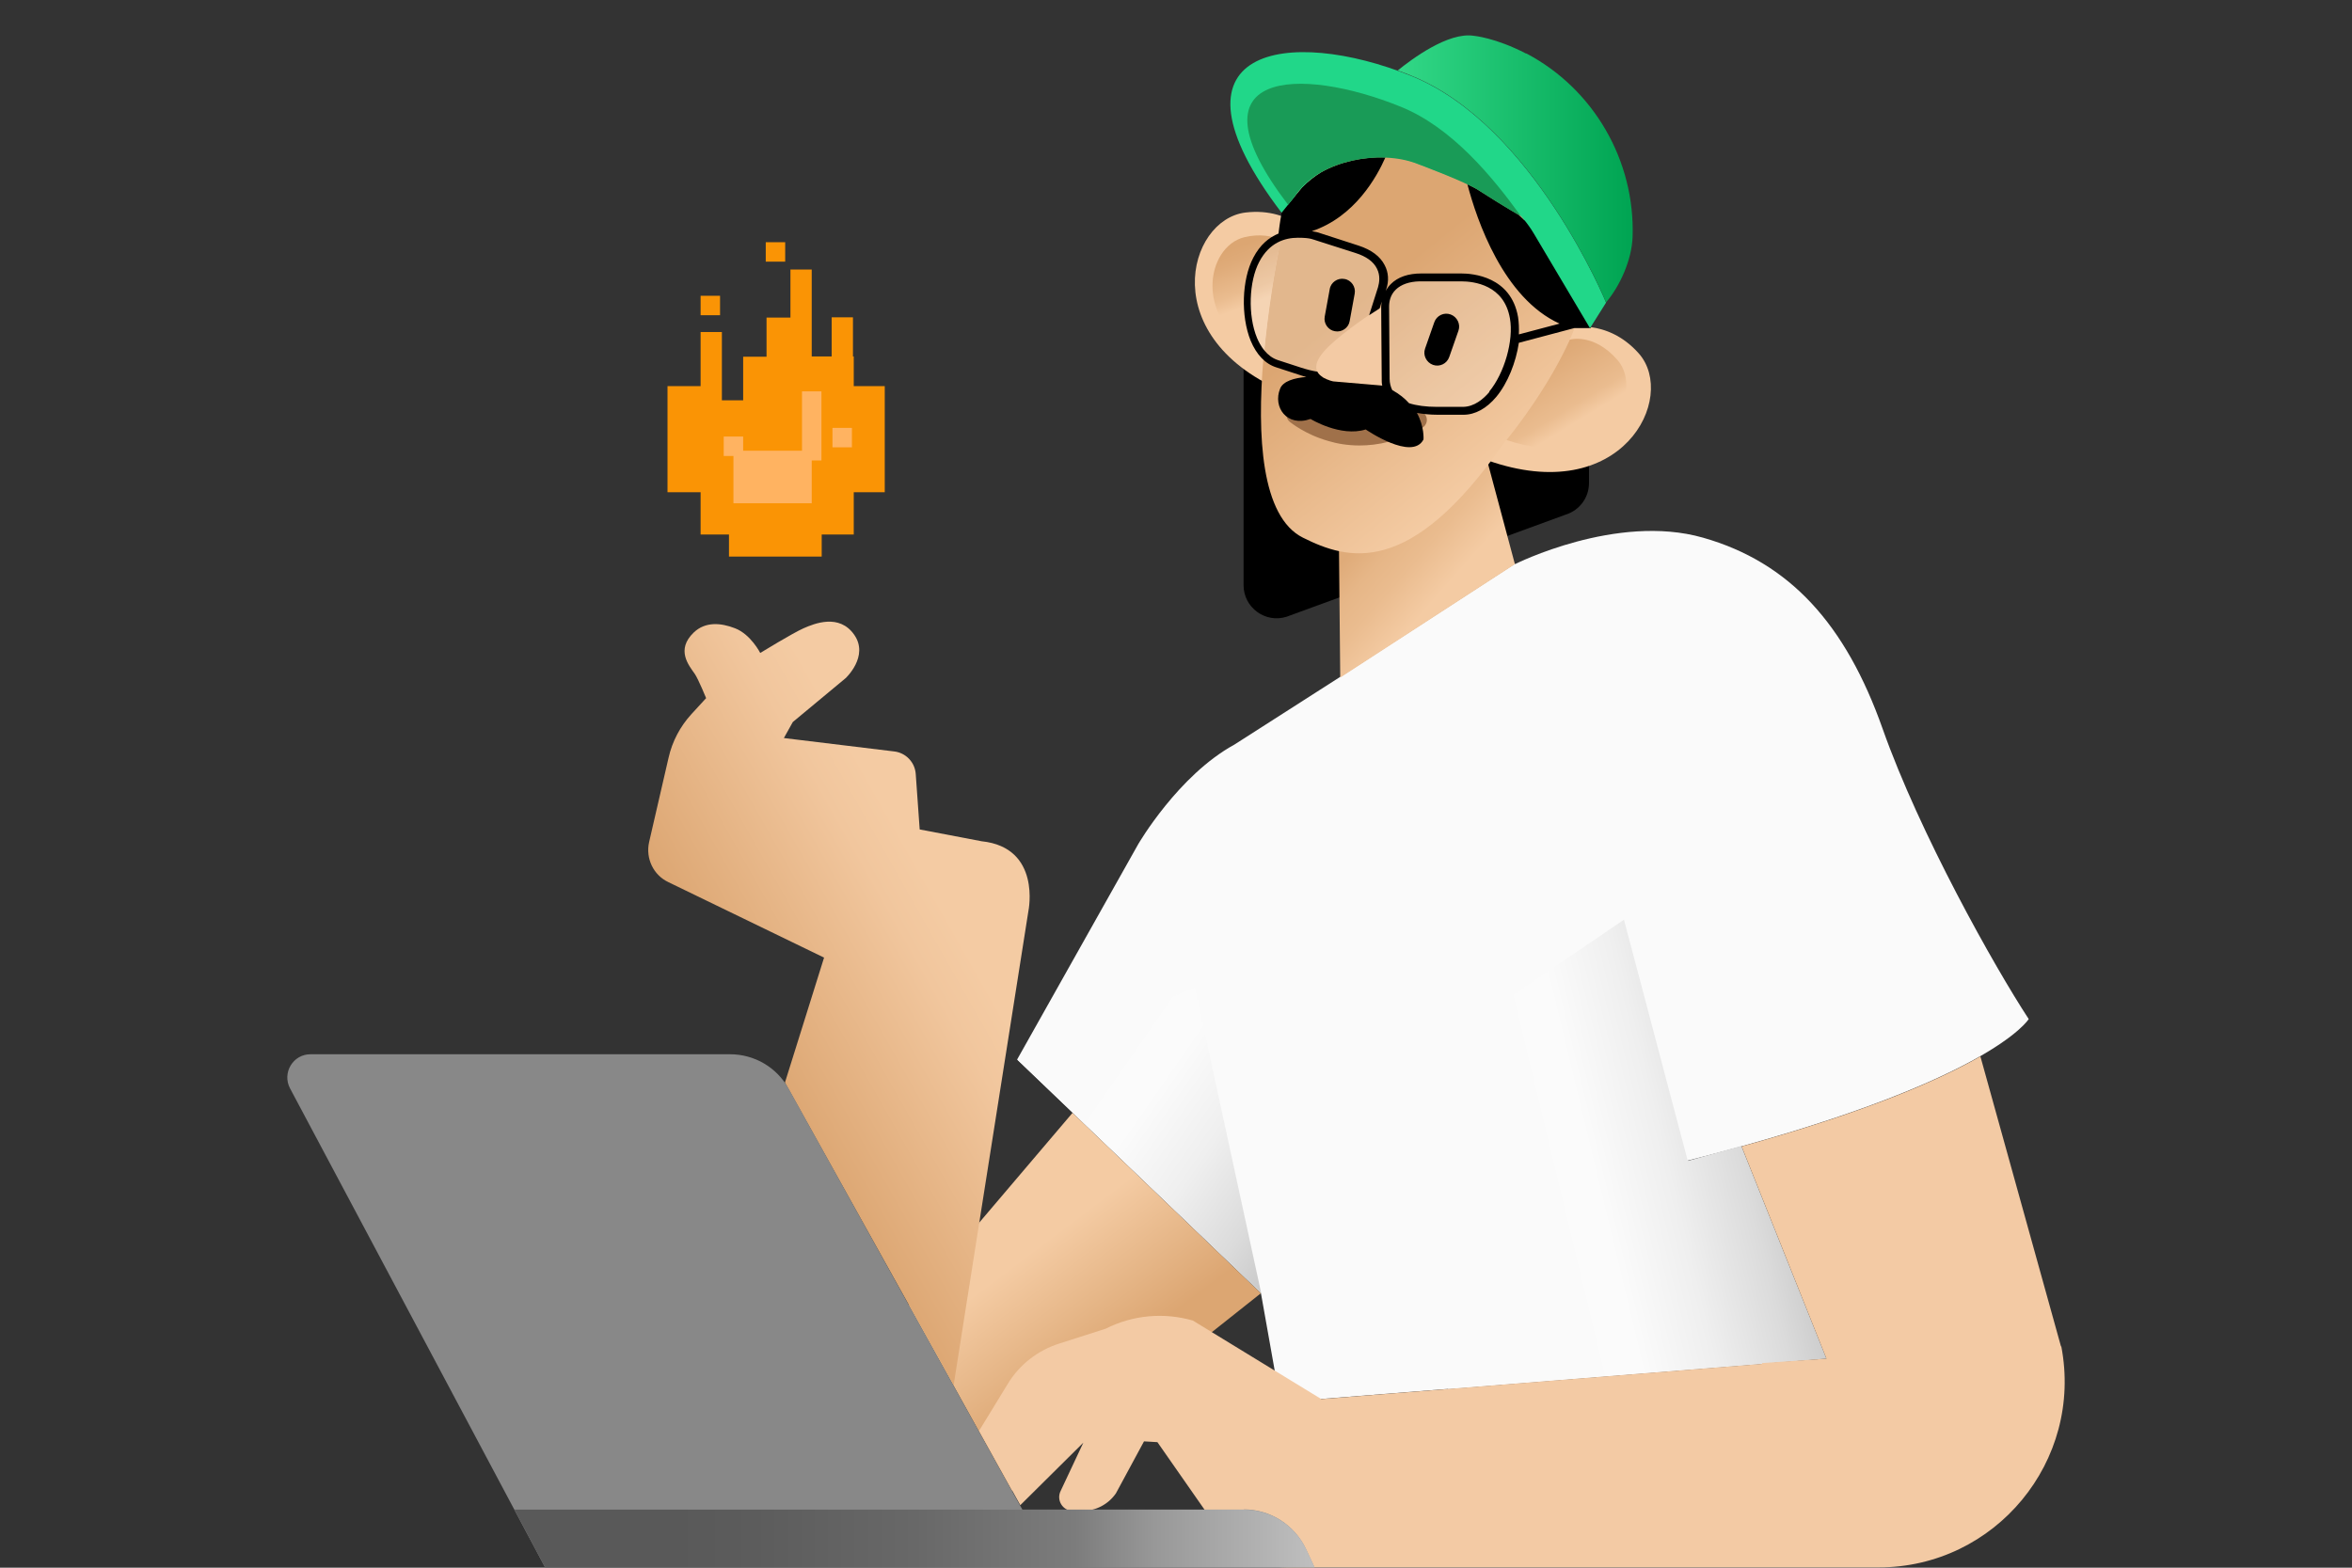 <svg width="600" height="400" viewBox="0 0 600 400" fill="none" xmlns="http://www.w3.org/2000/svg">
<rect x="0" y="0" width="600" height="400" fill="#333333" stroke="none"/>
<path d="M273.612 283.939L231.865 333.057L258.133 380.366L321.658 329.974L273.612 283.939Z" fill="url(#paint0_linear_5653_376)"/>
<path d="M243.257 353.562L262.355 232.408C262.355 232.408 265.705 216.258 250.427 214.65L234.613 211.635L233.607 197.496C233.406 194.48 231.061 192.068 228.113 191.733L199.968 188.315L202.247 184.228L215.716 173.037C215.716 173.037 221.747 167.475 217.927 161.98C214.107 156.485 207.741 159.099 204.994 160.305C202.247 161.511 193.937 166.604 193.937 166.604C193.937 166.604 191.525 161.846 187.504 160.305C183.886 158.898 179.932 158.563 176.984 161.377C172.36 165.8 175.711 169.753 177.252 171.965C178.19 173.372 180.133 178.13 180.133 178.13L176.381 182.217C173.499 185.367 171.489 189.186 170.551 193.341L165.592 214.851C164.654 219.006 166.664 223.294 170.551 225.104L210.221 244.336L200.236 276.232L243.324 353.562H243.257Z" fill="url(#paint1_linear_5653_376)"/>
<path d="M386.457 143.955C386.457 143.955 412.39 130.888 434.436 137.187C456.55 143.485 470.823 159.233 480.271 185.97C489.72 212.707 508.751 246.614 517.529 260.016C517.529 260.016 507.611 276.567 430.55 296.134L449.514 348L326.617 357.784L321.659 329.907L259.473 270.336L290.365 215.387C290.365 215.387 300.55 197.831 314.89 189.99L341.896 172.702L386.457 143.821V143.955Z" fill="#FAFAFA"/>
<g style="mix-blend-mode:darken">
<path d="M304.839 251.975L321.725 329.907L259.54 270.403L304.839 251.975Z" fill="url(#paint2_linear_5653_376)"/>
</g>
<g style="mix-blend-mode:darken">
<path d="M414.266 234.619L430.55 296.201L444.22 292.382L465.931 346.66L369.437 354.433L341.829 283.939L414.334 234.619H414.266Z" fill="url(#paint3_linear_5653_376)"/>
</g>
<path d="M217.793 98.388V90.95H217.592V80.965H212.164V90.95H207.071V68.769H201.644V81.032H195.546V91.017H189.582V102.14H184.154V84.718H178.726V98.522H170.283V125.594H178.726V136.382H185.963V142.011H209.618V136.382H217.793V125.594H225.7V98.522H217.793V98.388ZM183.685 75.47H178.726V80.429H183.685V75.47ZM200.303 61.8H195.345V66.759H200.303V61.8Z" fill="#FA9405"/>
<path d="M212.365 109.176V114.135H217.324V109.176H212.365ZM204.659 115.006H189.582V111.388H184.623V116.346H187.102V128.408H207.071V117.486H209.551V99.862H204.592V115.006H204.659Z" fill="#FFB361"/>
<path d="M525.771 343.578L505.199 269.531C494.947 275.428 476.653 283.536 444.287 292.516L465.931 346.66L449.514 347.799V348C449.581 348 337.071 356.98 337.071 356.98L304.303 336.944C296.865 334.799 288.958 335.536 282.056 339.021L270.128 342.84C264.7 344.583 260.076 348.201 257.128 353.026L249.757 365.088L260.277 384.052L276.36 368.103L270.597 380.366C269.391 382.711 271.066 385.526 273.746 385.526H276.092C279.509 385.526 282.726 383.851 284.669 381.036L291.839 367.768L295.257 367.969L312.277 392.361C316.164 397.119 321.994 399.933 328.226 399.933H356.437H479.199C509.019 399.933 531.467 372.794 525.838 343.511L525.771 343.578Z" fill="#F3CAA4"/>
<path d="M317.437 385.191H260.813L201.174 277.774C198.159 272.346 192.463 268.995 186.231 268.995H79.216C74.727 268.995 71.912 273.753 73.989 277.707L139.056 399.933H335.329L333.184 395.309C330.303 389.144 324.138 385.124 317.303 385.124L317.437 385.191Z" fill="#888888"/>
<path d="M335.396 400L333.251 395.376C330.37 389.211 324.205 385.191 317.37 385.191H131.216L139.056 399.933H335.396V400Z" fill="url(#paint4_linear_5653_376)"/>
<path d="M405.354 109.712V123.248C405.354 126.934 403.009 130.15 399.457 131.29L328.226 157.357C322.798 159.099 317.236 155.011 317.236 149.315V92.29L405.354 109.779V109.712Z" fill="black"/>
<path d="M341.963 172.836L386.457 143.955L379.354 117.419L341.561 138.661L341.896 172.836H341.963Z" fill="url(#paint5_linear_5653_376)"/>
<path d="M335.798 61.666C335.798 61.666 330.102 52.754 317.705 54.228C302.896 56.037 294.587 86.46 328.427 100.331L335.798 61.666Z" fill="#F4CBA3"/>
<path d="M399.658 83.712C399.658 83.712 409.844 80.898 418.086 90.212C427.937 101.403 413.864 129.681 379.354 117.419L399.658 83.645V83.712Z" fill="#F4CBA3"/>
<path d="M328.226 53.96C328.226 53.96 311.004 126.532 332.38 137.186C343.772 142.882 359.653 147.64 383.643 113.063C383.643 113.063 405.689 86.996 404.952 68.166C404.952 68.166 368.23 21.259 350.272 29.97C332.38 38.749 328.226 53.96 328.226 53.96Z" fill="url(#paint6_linear_5653_376)"/>
<path d="M326.751 61.197C324.473 60.192 321.323 59.589 317.437 60.527C307.72 62.872 303.834 81.97 322.396 91.151C323.401 79.424 325.344 68.166 326.751 61.197Z" fill="url(#paint7_linear_5653_376)"/>
<path d="M412.591 91.821C406.493 84.852 400.462 86.661 400.462 86.661C395.102 98.522 386.725 109.31 384.313 112.259C409.576 120.903 419.895 100.063 412.591 91.821Z" fill="url(#paint8_linear_5653_376)"/>
<path opacity="0.2" d="M346.05 63.609L336.401 60.527C331.777 59.053 324.339 58.651 320.385 66.29C316.432 73.862 317.236 90.145 325.746 92.893L331.71 94.836C337.607 96.713 344.777 97.517 346.854 91.084L352.483 73.661C353.622 70.043 352.483 65.821 346.05 63.743V63.609Z" fill="#FAFAFA"/>
<path opacity="0.2" d="M362.2 71.048L372.318 70.645C377.143 70.445 384.447 72.12 386.189 80.496C387.932 88.872 382.705 104.285 373.793 104.62L367.494 104.821C361.329 105.022 354.159 103.883 353.958 97.115L353.288 78.754C353.154 75.001 355.432 71.182 362.2 70.914V71.048Z" fill="#FAFAFA"/>
<path d="M346.854 113.666C343.772 113.666 341.091 113.197 338.88 112.527C332.916 110.852 329.231 107.769 329.03 107.635C328.024 106.831 327.89 105.29 328.761 104.352C329.566 103.346 331.04 103.212 332.045 104.084C332.581 104.486 344.576 114.269 360.457 105.089C361.596 104.419 363.004 104.821 363.674 105.96C364.344 107.099 363.942 108.506 362.803 109.176C356.906 112.594 351.411 113.666 346.787 113.666H346.854Z" fill="#A0714A"/>
<path d="M352.483 96.712L352.349 78.352C349.334 80.295 343.303 84.249 339.014 88.336C335.061 92.156 333.988 95.573 340.019 97.316L352.55 98.388L352.416 96.712H352.483Z" fill="#F3CAA4"/>
<path d="M388.87 56.171L387.261 54.697C385.854 53.893 382.571 51.95 377.21 48.532C376.54 48.063 375.468 47.594 374.329 46.991C376.741 56.171 383.509 76.073 397.849 82.573L387.462 85.321C387.529 83.779 387.462 82.238 387.261 80.898C385.452 70.511 375.669 69.774 372.72 69.774H363.004H362.602C359.184 69.774 356.571 70.713 354.829 72.455C354.293 72.991 353.823 73.594 353.488 74.264L353.622 73.862C354.359 71.651 354.225 69.506 353.22 67.63C352.081 65.419 349.87 63.743 346.586 62.671L336.87 59.522C336.334 59.321 335.597 59.12 334.659 58.986C345.648 55.3 351.277 45.048 353.421 40.156C347.793 39.955 341.762 41.295 337.004 43.975C335.262 45.048 333.653 46.321 332.179 47.795C331.911 48.13 331.643 48.465 331.375 48.8L328.628 52.084L326.952 54.295C326.483 56.707 326.282 58.584 326.148 59.589C323.736 60.594 321.458 62.403 319.715 65.754C316.767 71.383 316.499 80.63 319.045 86.929C320.519 90.481 322.798 92.893 325.679 93.764L331.643 95.707C332.179 95.908 332.715 96.042 333.251 96.176C330.169 96.444 327.287 97.249 326.55 99.192C324.674 103.815 328.226 109.042 334.323 106.898C334.323 106.898 341.963 111.589 348.396 109.578C348.396 109.578 360.256 117.754 363.138 112.125C363.138 112.125 363.406 108.908 361.463 105.357C363.004 105.625 364.746 105.826 366.823 105.826C366.89 105.826 366.957 105.826 367.024 105.826H373.323C376.339 105.826 379.22 104.218 381.7 101.269C384.648 97.718 386.725 92.424 387.462 87.465L401.602 83.713H405.89L391.617 59.656C390.88 58.45 390.076 57.243 389.138 56.171H388.87ZM352.617 98.388L340.086 97.316C339.818 97.249 339.617 97.181 339.349 97.115C339.215 97.115 339.148 97.047 339.014 96.981C338.88 96.981 338.746 96.846 338.612 96.846C338.545 96.846 338.411 96.779 338.344 96.712C338.21 96.712 338.076 96.578 337.942 96.511C337.942 96.511 337.808 96.511 337.741 96.444C337.607 96.377 337.473 96.31 337.339 96.176C336.736 95.774 336.267 95.305 336.066 94.836C334.793 94.635 333.452 94.3 331.978 93.831L326.014 91.888C323.133 90.95 321.525 88.269 320.653 86.192C318.308 80.496 318.576 71.785 321.257 66.759C323.803 61.934 327.69 60.661 331.107 60.661C334.525 60.661 334.927 61.13 336.133 61.465L345.782 64.548C348.53 65.419 350.406 66.759 351.277 68.568C352.148 70.311 351.88 72.053 351.545 73.259L349.267 80.429C350.272 79.759 351.21 79.156 351.947 78.687L352.483 76.945C352.416 77.413 352.349 77.883 352.349 78.352L352.483 96.712C352.483 97.249 352.483 97.852 352.617 98.388ZM379.957 99.996C378.483 101.738 376.138 103.815 373.122 103.815H366.823C366.756 103.815 366.689 103.815 366.622 103.815C363.741 103.815 361.329 103.48 359.452 102.877C358.38 101.671 356.973 100.532 355.164 99.527C354.762 98.723 354.494 97.718 354.494 96.645L354.36 78.285C354.36 77.011 354.628 75.269 356.102 73.862C357.442 72.589 359.452 71.852 362.133 71.785H372.653C372.653 71.785 372.653 71.785 372.72 71.785C376.071 71.785 383.71 72.723 385.184 81.233C386.189 86.862 383.777 95.238 379.89 99.929L379.957 99.996ZM342.968 71.182C341.226 70.847 339.483 72.053 339.215 73.795L337.942 80.764C337.607 82.506 338.813 84.249 340.555 84.517C342.298 84.852 344.04 83.645 344.308 81.903L345.581 74.934C345.916 73.192 344.71 71.45 342.968 71.182ZM370.04 80.228C368.365 79.625 366.488 80.496 365.885 82.238L363.54 88.939C362.937 90.615 363.875 92.491 365.55 93.094C367.225 93.697 369.102 92.826 369.705 91.084L372.05 84.383C372.653 82.707 371.715 80.831 370.04 80.228Z" fill="black"/>
<path d="M405.622 83.713L409.71 77.213C409.71 77.213 391.148 31.981 360.056 19.383C328.963 6.785 294.493 11.645 326.926 54.264L329.942 50.578C336.308 41.197 350.004 37.275 361.463 41.697L377.545 47.929C383.308 50.14 388.133 54.295 391.282 59.589L405.555 83.645L405.622 83.713Z" fill="#21D789"/>
<path d="M389.339 13.687C381.499 9.599 375.937 9.13 375.937 9.13C369.437 8.125 360.122 15.094 356.571 17.976C357.71 18.378 358.916 18.847 360.055 19.316C391.148 31.914 409.71 77.145 409.71 77.145C413.261 72.991 416.277 66.29 416.478 60.46C417.148 41.027 406.56 22.666 389.339 13.62V13.687Z" fill="url(#paint9_linear_5653_376)"/>
<path d="M387.999 55.166C380.628 44.981 370.375 32.517 357.308 27.223C331.844 16.904 301.999 17.408 328.602 52.254L331.174 48.867C337.272 40.893 352.081 38.146 361.463 41.764C361.463 41.764 373.591 46.254 377.143 48.532C384.447 53.223 387.932 55.166 387.932 55.166H387.999Z" fill="#199B57"/>
<defs>
<linearGradient id="paint0_linear_5653_376" x1="283.731" y1="346.928" x2="262.958" y2="319.454" gradientUnits="userSpaceOnUse">
<stop stop-color="#DCA672"/>
<stop offset="0.4" stop-color="#E5B586"/>
<stop offset="1" stop-color="#F4CBA3"/>
</linearGradient>
<linearGradient id="paint1_linear_5653_376" x1="191.994" y1="267.588" x2="244.329" y2="237.97" gradientUnits="userSpaceOnUse">
<stop stop-color="#DCA672"/>
<stop offset="0.8" stop-color="#F1C69D"/>
<stop offset="1" stop-color="#F4CBA3"/>
</linearGradient>
<linearGradient id="paint2_linear_5653_376" x1="262.488" y1="255.727" x2="342.901" y2="311.547" gradientUnits="userSpaceOnUse">
<stop offset="0.2" stop-color="#FAFAFA"/>
<stop offset="0.4" stop-color="#FBFBFB"/>
<stop offset="0.6" stop-color="#EFEFEF"/>
<stop offset="0.8" stop-color="#DBDBDB"/>
<stop offset="1" stop-color="#BFBFBF"/>
</linearGradient>
<linearGradient id="paint3_linear_5653_376" x1="370.241" y1="307.459" x2="460.771" y2="285.681" gradientUnits="userSpaceOnUse">
<stop offset="0.2" stop-color="#FAFAFA"/>
<stop offset="0.4" stop-color="#FBFBFB"/>
<stop offset="0.6" stop-color="#EFEFEF"/>
<stop offset="0.8" stop-color="#DBDBDB"/>
<stop offset="1" stop-color="#BFBFBF"/>
</linearGradient>
<linearGradient id="paint4_linear_5653_376" x1="131.283" y1="392.562" x2="335.396" y2="392.562" gradientUnits="userSpaceOnUse">
<stop offset="0.2" stop-color="#595959"/>
<stop offset="0.3" stop-color="#5C5C5C"/>
<stop offset="0.5" stop-color="#686868"/>
<stop offset="0.7" stop-color="#7C7C7C"/>
<stop offset="0.8" stop-color="#989898"/>
<stop offset="1" stop-color="#BFBFBF"/>
</linearGradient>
<linearGradient id="paint5_linear_5653_376" x1="335.638" y1="135.346" x2="361.436" y2="158.129" gradientUnits="userSpaceOnUse">
<stop offset="0.3" stop-color="#DFAB79"/>
<stop offset="0.504" stop-color="#E6B687"/>
<stop offset="0.7" stop-color="#EABC8F"/>
<stop offset="1" stop-color="#F4CBA3"/>
</linearGradient>
<linearGradient id="paint6_linear_5653_376" x1="343.035" y1="71.919" x2="381.901" y2="119.898" gradientUnits="userSpaceOnUse">
<stop offset="0.1" stop-color="#DCA672"/>
<stop offset="1" stop-color="#F4CBA3"/>
</linearGradient>
<linearGradient id="paint7_linear_5653_376" x1="313.215" y1="55.702" x2="326.416" y2="91.084" gradientUnits="userSpaceOnUse">
<stop offset="0.2" stop-color="#DCA672"/>
<stop offset="0.3" stop-color="#DFAB79"/>
<stop offset="0.5" stop-color="#EABC8F"/>
<stop offset="0.6" stop-color="#F4CBA3"/>
</linearGradient>
<linearGradient id="paint8_linear_5653_376" x1="391.349" y1="90.213" x2="412.725" y2="125.326" gradientUnits="userSpaceOnUse">
<stop stop-color="#DCA672"/>
<stop offset="0.1" stop-color="#DFAB79"/>
<stop offset="0.4" stop-color="#EABC8F"/>
<stop offset="0.5" stop-color="#F4CBA3"/>
</linearGradient>
<linearGradient id="paint9_linear_5653_376" x1="356.571" y1="43.104" x2="416.545" y2="43.104" gradientUnits="userSpaceOnUse">
<stop stop-color="#32D887"/>
<stop offset="1" stop-color="#00A452"/>
</linearGradient>
</defs>
</svg>
